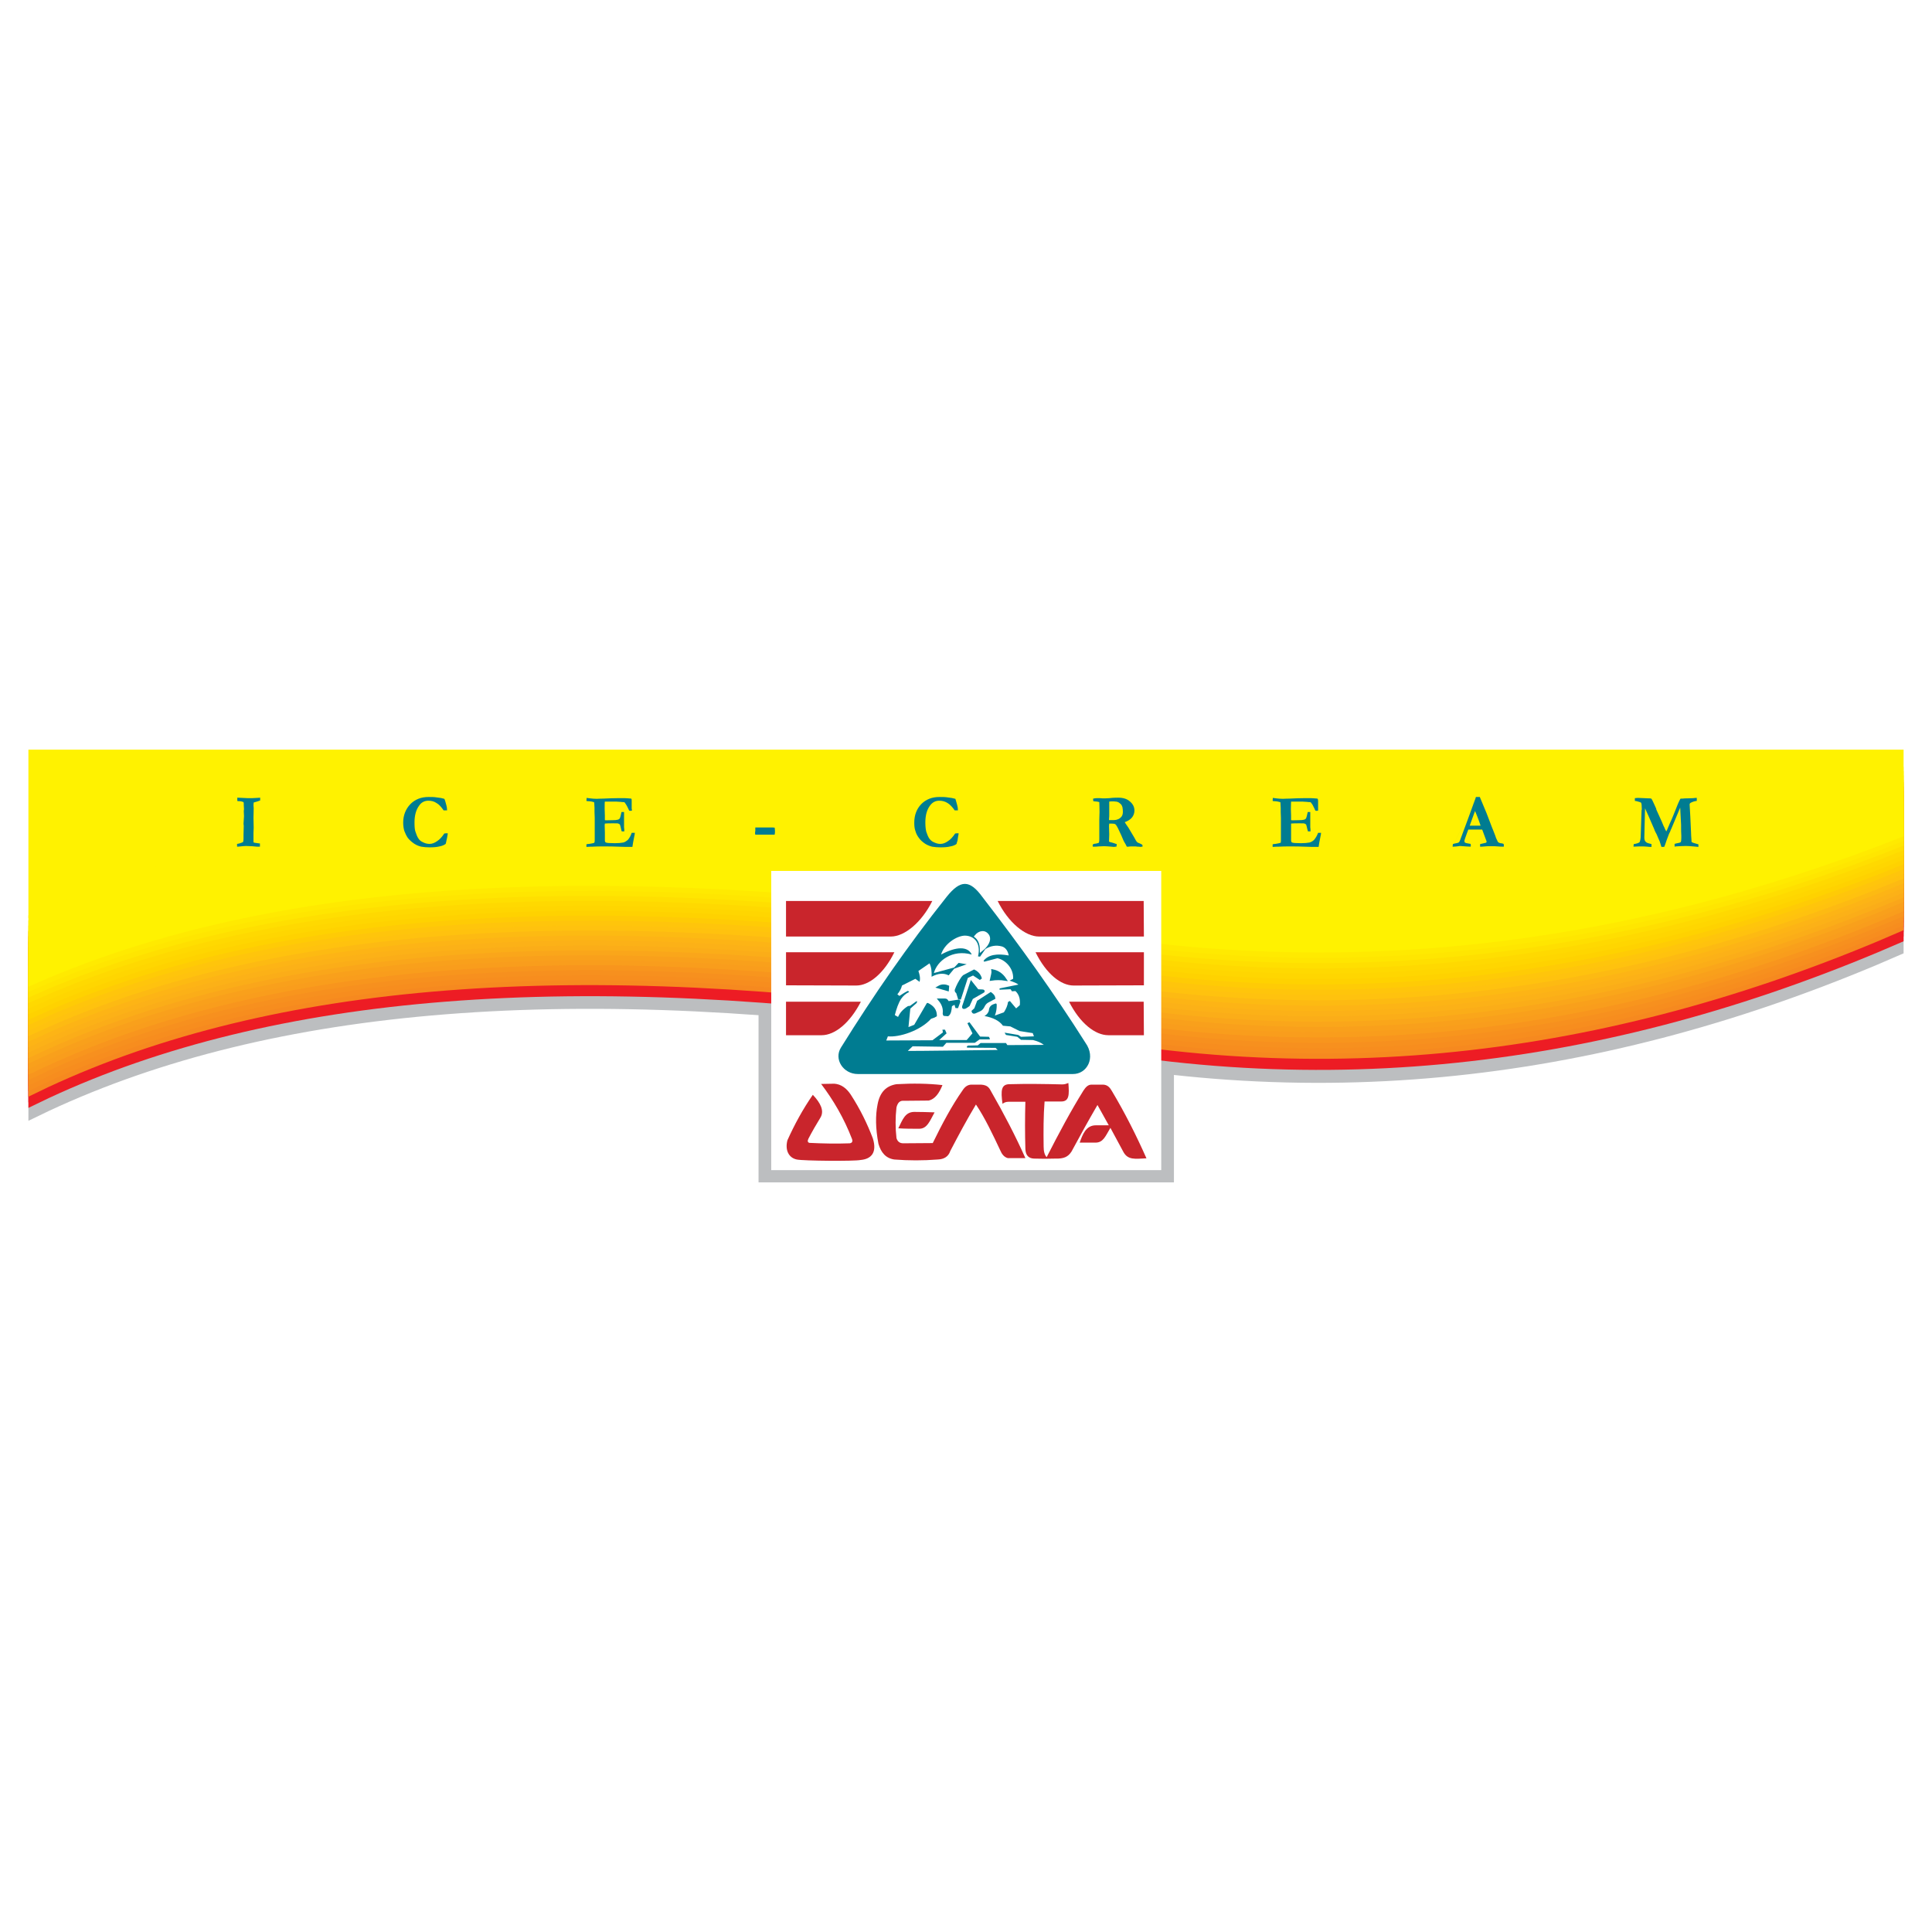 <?xml version="1.0" encoding="utf-8"?>
<!-- Generator: Adobe Illustrator 13.0.0, SVG Export Plug-In . SVG Version: 6.00 Build 14948)  -->
<!DOCTYPE svg PUBLIC "-//W3C//DTD SVG 1.0//EN" "http://www.w3.org/TR/2001/REC-SVG-20010904/DTD/svg10.dtd">
<svg version="1.0" id="Layer_1" xmlns="http://www.w3.org/2000/svg" xmlns:xlink="http://www.w3.org/1999/xlink" x="0px" y="0px"
	 width="192.756px" height="192.756px" viewBox="0 0 192.756 192.756" enable-background="new 0 0 192.756 192.756"
	 xml:space="preserve">
<g>
	<polygon fill-rule="evenodd" clip-rule="evenodd" fill="#FFFFFF" points="0,0 192.756,0 192.756,192.756 0,192.756 0,0 	"/>
	<polygon fill-rule="evenodd" clip-rule="evenodd" fill="#BCBEC0" points="75.679,117.965 117.124,117.965 117.124,86.892 
		75.679,86.892 75.679,117.965 	"/>
	<path fill-rule="evenodd" clip-rule="evenodd" fill="#BCBEC0" d="M2.834,111.824v-7.93l2.333-1.156
		c25.438-12.165,56.105-13.573,91.119-5.981c30.616,6.655,60.734,1.997,90.752-8.319l2.883-1.009v7.686l-2.63,1.134
		c-28.184,11.849-57.777,15.554-89.575,7.472c-40.33-5.85-70.601-3.266-92.866,7.129L2.834,111.824L2.834,111.824z"/>
	<path fill-rule="evenodd" clip-rule="evenodd" fill="#ED1C24" d="M2.834,110.533v-7.885l2.377-1.172
		c25.438-12.125,56.105-13.512,91.144-5.962c30.595,6.63,60.731,1.994,90.733-8.279l2.832-0.988v7.667l-2.582,1.105
		c-28.165,11.788-57.777,15.471-89.578,7.432c-40.33-5.827-70.6-3.264-92.863,7.09L2.834,110.533L2.834,110.533z"/>
	<path fill-rule="evenodd" clip-rule="evenodd" fill="#ED1C24" d="M2.834,109.979v-7.836l2.377-1.168
		c25.438-12.06,56.105-13.446,91.144-5.921c30.595,6.585,60.71,1.968,90.73-8.261l2.835-0.982v7.619l-2.582,1.102
		c-28.165,11.742-57.777,15.408-89.578,7.39c-40.33-5.785-70.6-3.217-92.863,7.07L2.834,109.979L2.834,109.979z"/>
	<path fill-rule="evenodd" clip-rule="evenodd" fill="#ED1C24" d="M2.834,109.426v-7.791l2.377-1.162
		c25.438-11.997,56.105-13.384,91.144-5.904c30.595,6.566,60.71,1.968,90.73-8.217l2.835-0.98v7.595l-2.582,1.097
		c-28.165,11.679-57.777,15.323-89.578,7.353c-40.33-5.739-70.6-3.217-92.863,7.027L2.834,109.426L2.834,109.426z"/>
	<path fill-rule="evenodd" clip-rule="evenodd" fill="#ED1C24" d="M2.834,108.875v-7.771l2.377-1.154
		c25.438-11.931,56.105-13.3,91.119-5.865c30.616,6.544,60.734,1.967,90.755-8.154l2.835-0.974v7.549l-2.585,1.092
		c-28.183,11.611-57.774,15.238-89.575,7.311c-40.33-5.716-70.6-3.193-92.863,6.99L2.834,108.875L2.834,108.875z"/>
	<path fill-rule="evenodd" clip-rule="evenodd" fill="#ED1C24" d="M2.834,108.346v-7.748l2.377-1.148
		C30.65,87.579,61.317,86.21,96.331,93.625c30.616,6.499,60.734,1.94,90.755-8.138l2.835-0.966v7.501l-2.585,1.086
		c-28.183,11.572-57.774,15.178-89.575,7.295c-40.33-5.698-70.6-3.192-92.863,6.965L2.834,108.346L2.834,108.346z"/>
	<path fill-rule="evenodd" clip-rule="evenodd" fill="#ED1C24" d="M2.834,107.791v-7.701l2.377-1.145
		C30.65,87.118,61.317,85.771,96.331,93.14c30.616,6.476,60.734,1.941,90.755-8.095l2.835-0.964v7.48l-2.585,1.081
		c-28.183,11.505-57.774,15.093-89.575,7.251c-40.33-5.672-70.6-3.167-92.863,6.93L2.834,107.791L2.834,107.791z"/>
	<path fill-rule="evenodd" clip-rule="evenodd" fill="#ED1C24" d="M2.834,107.238v-7.654l2.377-1.139
		c25.438-11.764,56.105-13.114,91.119-5.79c30.616,6.452,60.734,1.94,90.755-8.032l2.835-0.958v7.435l-2.585,1.073
		c-28.183,11.444-57.774,15.03-89.575,7.213c-40.33-5.651-70.6-3.167-92.863,6.887L2.834,107.238L2.834,107.238z"/>
	<path fill-rule="evenodd" clip-rule="evenodd" fill="#ED1C24" d="M2.834,106.674v-7.609l2.356-1.121
		c25.46-11.701,56.127-13.051,91.141-5.749c30.616,6.407,60.734,1.915,90.755-8.013l2.835-0.953v7.408l-2.585,1.07
		c-28.183,11.398-57.774,14.943-89.575,7.171c-40.33-5.627-70.6-3.141-92.884,6.848L2.834,106.674L2.834,106.674z"/>
	<path fill-rule="evenodd" clip-rule="evenodd" fill="#ED1C24" d="M2.834,106.123v-7.562l2.356-1.119
		c25.46-11.657,56.127-12.988,91.141-5.731c30.596,6.364,60.734,1.912,90.755-7.97l2.835-0.95v7.363l-2.585,1.067
		c-28.183,11.356-57.777,14.877-89.597,7.153c-40.309-5.584-70.6-3.12-92.866,6.807L2.834,106.123L2.834,106.123z"/>
	<path fill-rule="evenodd" clip-rule="evenodd" fill="#ED1C24" d="M2.834,105.592v-7.541l2.356-1.11
		c25.439-11.596,56.127-12.927,91.141-5.715c30.596,6.345,60.734,1.912,90.755-7.928l2.835-0.948v7.342l-2.585,1.06
		c-28.183,11.293-57.777,14.795-89.597,7.113c-40.33-5.562-70.6-3.118-92.866,6.787L2.834,105.592L2.834,105.592z"/>
	<path fill-rule="evenodd" clip-rule="evenodd" fill="#ED1C24" d="M2.834,105.039v-7.518l2.356-1.105
		c25.439-11.532,56.127-12.842,91.141-5.651c30.596,6.298,60.734,1.887,90.733-7.891l2.856-0.945v7.302l-2.585,1.054
		c-28.183,11.226-57.777,14.708-89.597,7.073c-40.33-5.54-70.6-3.094-92.866,6.746L2.834,105.039L2.834,105.039z"/>
	<path fill-rule="evenodd" clip-rule="evenodd" fill="#ED1C24" d="M2.834,104.486v-7.471l2.356-1.1
		c25.436-11.468,56.106-12.78,91.141-5.635c30.596,6.274,60.734,1.885,90.733-7.848l2.856-0.942v7.256l-2.585,1.049
		c-28.183,11.187-57.777,14.647-89.597,7.03c-40.33-5.491-70.6-3.069-92.866,6.73L2.834,104.486L2.834,104.486z"/>
	<path fill-rule="evenodd" clip-rule="evenodd" fill="#ED1C24" d="M2.834,103.932V96.51l2.356-1.094
		c25.436-11.407,56.106-12.72,91.141-5.62c30.596,6.253,60.734,1.885,90.733-7.805l2.856-0.937v7.232l-2.585,1.043
		c-28.183,11.119-57.777,14.562-89.597,6.991c-40.33-5.471-70.6-3.045-92.866,6.687L2.834,103.932L2.834,103.932z"/>
	<path fill-rule="evenodd" clip-rule="evenodd" fill="#ED1C24" d="M2.834,103.379v-7.377l2.356-1.089
		c25.436-11.362,56.106-12.655,91.141-5.577c30.596,6.208,60.734,1.858,90.733-7.765l2.856-0.932v7.177l-2.605,1.046
		c-28.162,11.058-57.777,14.5-89.576,6.951c-40.33-5.447-70.6-3.043-92.866,6.646L2.834,103.379L2.834,103.379z"/>
	<path fill-rule="evenodd" clip-rule="evenodd" fill="#ED1C24" d="M2.834,102.826v-7.331l2.356-1.083
		c25.436-11.3,56.106-12.594,91.141-5.561c29.607,5.987,58.768,2.127,87.827-6.812l5.763-1.839v7.132l-2.605,1.043
		c-28.162,11.012-57.777,14.434-89.576,6.932c-40.33-5.428-70.6-3.021-92.866,6.608L2.834,102.826L2.834,102.826z"/>
	<path fill-rule="evenodd" clip-rule="evenodd" fill="#ED1C24" d="M2.834,102.297v-7.31l2.356-1.078
		c25.436-11.255,56.103-12.53,91.12-5.539c29.628,5.963,58.789,2.121,87.848-6.778l5.763-1.832v7.11l-2.605,1.036
		c-28.162,10.949-57.777,14.352-89.576,6.892c-40.33-5.38-70.6-3.019-92.866,6.586L2.834,102.297L2.834,102.297z"/>
	<path fill-rule="evenodd" clip-rule="evenodd" fill="#ED1C24" d="M2.834,101.744v-7.287l2.356-1.07
		c25.436-11.173,56.103-12.448,91.12-5.481c29.628,5.923,58.789,2.098,87.848-6.759l5.763-1.823v7.083l-2.608,1.033
		c-28.181,10.886-57.774,14.267-89.573,6.852c-40.33-5.359-70.6-2.995-92.866,6.545L2.834,101.744L2.834,101.744z"/>
	<path fill-rule="evenodd" clip-rule="evenodd" fill="#ED1C24" d="M2.834,101.189v-7.238l2.356-1.064
		C30.626,81.775,61.293,80.5,96.31,87.421c29.628,5.902,58.789,2.095,87.848-6.703l5.763-1.81v7.015l-2.608,1.027
		c-28.181,10.843-57.774,14.204-89.573,6.833c-40.33-5.334-70.6-2.992-92.866,6.507L2.834,101.189L2.834,101.189z"/>
	<path fill-rule="evenodd" clip-rule="evenodd" fill="#ED1C24" d="M2.834,100.637v-7.193l2.356-1.06
		c25.436-11.066,56.103-12.323,91.12-5.444c29.628,5.857,58.789,2.087,87.848-6.668l5.763-1.802v6.993l-2.608,1.022
		c-28.181,10.776-57.774,14.117-89.573,6.793c-40.33-5.316-70.6-2.971-92.866,6.464L2.834,100.637L2.834,100.637z"/>
	<path fill-rule="evenodd" clip-rule="evenodd" fill="#ED1C24" d="M2.834,100.084v-7.146l2.356-1.054
		c25.436-11.005,56.103-12.262,91.12-5.407c29.628,5.814,58.789,2.065,87.848-6.65l5.763-1.794v6.97l-2.608,1.014
		c-28.181,10.715-57.774,14.056-89.573,6.753c-40.33-5.292-70.6-2.968-92.866,6.424L2.834,100.084L2.834,100.084z"/>
	<polygon fill-rule="evenodd" clip-rule="evenodd" fill="#FFF200" points="2.834,91.596 2.834,74.79 189.921,74.79 189.921,91.596 
		2.834,91.596 	"/>
	<path fill-rule="evenodd" clip-rule="evenodd" fill="#F6891F" d="M2.834,109.416v-7.885l2.356-1.162
		c25.439-12.122,56.127-13.509,91.141-5.962c30.596,6.634,60.734,1.994,90.755-8.279l2.835-0.985v7.664l-2.585,1.107
		c-28.183,11.785-57.777,15.469-89.597,7.434c-40.33-5.831-70.6-3.264-92.866,7.086L2.834,109.416L2.834,109.416z"/>
	<path fill-rule="evenodd" clip-rule="evenodd" fill="#F78D1E" d="M2.834,108.861v-7.836l2.356-1.156
		c25.439-12.062,56.127-13.449,91.141-5.923c30.596,6.589,60.734,1.97,90.755-8.26l2.835-0.982v7.619l-2.585,1.102
		c-28.183,11.742-57.777,15.408-89.597,7.414c-40.33-5.784-70.6-3.24-92.866,7.049L2.834,108.861L2.834,108.861z"/>
	<path fill-rule="evenodd" clip-rule="evenodd" fill="#F7901E" d="M2.834,108.311v-7.795l2.356-1.146
		c25.439-11.999,56.127-13.388,91.141-5.908c30.596,6.564,60.734,1.968,90.755-8.217l2.835-0.98v7.598l-2.585,1.097
		c-28.183,11.678-57.777,15.323-89.597,7.35c-40.33-5.74-70.6-3.213-92.866,7.031L2.834,108.311L2.834,108.311z"/>
	<path fill-rule="evenodd" clip-rule="evenodd" fill="#F8951D" d="M2.834,107.758v-7.748l2.356-1.145
		c25.439-11.955,56.127-13.323,91.141-5.888c30.596,6.544,60.734,1.967,90.755-8.153l2.835-0.975v7.549l-2.585,1.092
		c-28.183,11.615-57.777,15.236-89.597,7.311c-40.33-5.716-70.6-3.19-92.866,6.99L2.834,107.758L2.834,107.758z"/>
	<path fill-rule="evenodd" clip-rule="evenodd" fill="#F99D1C" d="M2.834,107.227V99.48l2.356-1.137
		c25.439-11.873,56.127-13.241,91.141-5.827c30.596,6.499,60.734,1.943,90.755-8.135l2.835-0.969v7.504l-2.585,1.086
		c-28.183,11.569-57.777,15.173-89.597,7.292c-40.33-5.695-70.6-3.19-92.866,6.969L2.834,107.227L2.834,107.227z"/>
	<path fill-rule="evenodd" clip-rule="evenodd" fill="#F9A01B" d="M2.834,106.674v-7.701L5.19,97.84
		c25.439-11.827,56.127-13.176,91.141-5.808c30.596,6.478,60.734,1.941,90.755-8.093l2.835-0.966v7.48l-2.585,1.083
		c-28.183,11.527-57.777,15.088-89.597,7.248c-40.33-5.669-70.6-3.165-92.866,6.93L2.834,106.674L2.834,106.674z"/>
	<path fill-rule="evenodd" clip-rule="evenodd" fill="#FAA61A" d="M2.834,106.119v-7.652L5.19,97.34
		c25.439-11.766,56.127-13.115,91.141-5.792c30.596,6.454,60.734,1.941,90.755-8.032l2.835-0.958v7.435l-2.585,1.075
		c-28.183,11.463-57.777,15.027-89.597,7.211c-40.33-5.648-70.6-3.165-92.866,6.887L2.834,106.119L2.834,106.119z"/>
	<path fill-rule="evenodd" clip-rule="evenodd" fill="#FBAD18" d="M2.834,105.568v-7.607L5.19,96.84
		c25.439-11.702,56.127-13.055,91.141-5.752c30.596,6.411,60.734,1.917,90.755-8.013l2.835-0.953v7.411l-2.585,1.071
		c-28.183,11.399-57.777,14.942-89.597,7.168c-40.33-5.627-70.6-3.141-92.866,6.85L2.834,105.568L2.834,105.568z"/>
	<path fill-rule="evenodd" clip-rule="evenodd" fill="#FCB117" d="M2.834,105.016v-7.562l2.356-1.116
		c25.439-11.66,56.127-12.991,91.141-5.734c30.596,6.364,60.734,1.914,90.755-7.971l2.835-0.95v7.366l-2.585,1.065
		c-28.183,11.356-57.777,14.877-89.597,7.153c-40.33-5.582-70.6-3.117-92.866,6.807L2.834,105.016L2.834,105.016z"/>
	<path fill-rule="evenodd" clip-rule="evenodd" fill="#FDB415" d="M2.834,104.486v-7.54l2.356-1.113
		c25.439-11.593,56.127-12.927,91.141-5.712c30.596,6.341,60.734,1.908,90.755-7.931l2.835-0.945v7.339l-2.585,1.062
		c-28.183,11.291-57.777,14.792-89.597,7.11c-40.33-5.559-70.6-3.115-92.866,6.788L2.834,104.486L2.834,104.486z"/>
	<path fill-rule="evenodd" clip-rule="evenodd" fill="#FDBA12" d="M2.834,103.932v-7.515l2.356-1.104
		c25.439-11.532,56.127-12.845,91.141-5.654c30.596,6.298,60.734,1.887,90.755-7.888l2.835-0.939v7.293l-2.585,1.054
		c-28.183,11.228-57.777,14.71-89.597,7.073c-40.33-5.537-70.6-3.093-92.866,6.747L2.834,103.932L2.834,103.932z"/>
	<path fill-rule="evenodd" clip-rule="evenodd" fill="#FFC20E" d="M2.834,103.379v-7.471l2.356-1.097
		c25.439-11.471,56.127-12.783,91.141-5.636c30.596,6.274,60.734,1.885,90.755-7.848l2.835-0.937v7.249l-2.585,1.052
		c-28.183,11.184-57.777,14.645-89.597,7.031c-40.33-5.495-70.6-3.07-92.866,6.727L2.834,103.379L2.834,103.379z"/>
	<path fill-rule="evenodd" clip-rule="evenodd" fill="#FFC50B" d="M2.834,102.826v-7.424l2.356-1.094
		c25.439-11.404,56.127-12.719,91.141-5.617c30.596,6.25,60.734,1.882,90.755-7.805l2.835-0.932v7.225l-2.585,1.043
		c-28.183,11.119-57.777,14.561-89.597,6.991c-40.33-5.47-70.6-3.045-92.866,6.689L2.834,102.826L2.834,102.826z"/>
	<path fill-rule="evenodd" clip-rule="evenodd" fill="#FFCB05" d="M2.834,102.273v-7.379l2.356-1.089
		c25.439-11.361,56.127-12.655,91.141-5.574c30.596,6.208,60.734,1.858,90.755-7.768l2.835-0.924v7.18l-2.585,1.039
		c-28.183,11.055-57.777,14.497-89.597,6.95c-40.33-5.449-70.6-3.045-92.866,6.644L2.834,102.273L2.834,102.273z"/>
	<path fill-rule="evenodd" clip-rule="evenodd" fill="#FFD200" d="M2.834,101.744v-7.356l2.356-1.083
		c25.439-11.298,56.127-12.594,91.141-5.558c29.607,5.984,58.789,2.124,87.849-6.815l5.741-1.832v7.134l-2.585,1.033
		c-28.183,11.016-57.777,14.436-89.597,6.932c-40.33-5.425-70.6-3.021-92.866,6.629L2.834,101.744L2.834,101.744z"/>
	<path fill-rule="evenodd" clip-rule="evenodd" fill="#FFD600" d="M2.834,101.189v-7.307l2.356-1.078
		c25.439-11.236,56.127-12.533,91.141-5.542c29.607,5.963,58.789,2.122,87.849-6.775l5.741-1.824v7.108l-2.585,1.027
		c-28.183,10.952-57.777,14.354-89.597,6.895c-40.33-5.383-70.6-3.019-92.866,6.586L2.834,101.189L2.834,101.189z"/>
	<path fill-rule="evenodd" clip-rule="evenodd" fill="#FFD900" d="M2.834,100.637v-7.284L5.19,92.28
		c25.439-11.173,56.127-12.448,91.141-5.479c29.607,5.92,58.789,2.098,87.849-6.761l5.741-1.816v7.086l-2.585,1.022
		c-28.183,10.884-57.777,14.265-89.597,6.853c-40.33-5.359-70.6-2.995-92.866,6.545L2.834,100.637L2.834,100.637z"/>
	<path fill-rule="evenodd" clip-rule="evenodd" fill="#FFDF00" d="M2.834,100.082v-7.238l2.356-1.065
		c25.439-11.109,56.127-12.386,91.141-5.462c29.607,5.899,58.789,2.095,87.849-6.706l5.741-1.802v7.017l-2.585,1.017
		c-28.183,10.843-57.777,14.204-89.597,6.836c-40.33-5.337-70.6-2.994-92.866,6.503L2.834,100.082L2.834,100.082z"/>
	<path fill-rule="evenodd" clip-rule="evenodd" fill="#FFE600" d="M2.834,99.531v-7.193l2.356-1.062
		c25.439-11.066,56.127-12.322,91.141-5.443c29.607,5.877,58.789,2.092,87.849-6.666l5.741-1.797v6.996l-2.585,1.012
		c-28.183,10.778-57.777,14.119-89.597,6.793c-40.33-5.313-70.6-2.971-92.866,6.466L2.834,99.531L2.834,99.531z"/>
	<path fill-rule="evenodd" clip-rule="evenodd" fill="#FFEA00" d="M2.834,98.977V91.83l2.356-1.054
		c25.439-11.002,56.127-12.261,91.141-5.404c29.607,5.814,58.789,2.063,87.849-6.652l5.741-1.786v6.969l-2.585,1.006
		c-28.183,10.717-57.777,14.058-89.597,6.756c-40.33-5.292-70.6-2.971-92.866,6.421L2.834,98.977L2.834,98.977z"/>
	<path fill-rule="evenodd" clip-rule="evenodd" fill="#FFF200" d="M2.834,98.447v-7.123l2.356-1.049
		c25.439-10.94,56.127-12.2,91.141-5.388c29.607,5.793,58.789,2.061,87.849-6.594l5.741-1.776v6.924l-2.585,1
		c-28.183,10.651-57.777,13.972-89.597,6.693c-40.33-5.25-70.6-2.926-92.866,6.425L2.834,98.447L2.834,98.447z"/>
	<path fill-rule="evenodd" clip-rule="evenodd" fill="#007C91" d="M23.652,84.472v-0.277c0.045,0,0.139-0.024,0.232-0.045
		c0.16-0.048,0.274-0.093,0.367-0.139c0.024-0.069,0.045-0.184,0.045-0.322V83.25l0.024-0.852l-0.024-0.208
		c0.024-0.484,0.047-0.737,0.047-0.761l-0.023-0.508l0.023-0.184L24.32,80.3v-0.162c0-0.024-0.024-0.069-0.024-0.115
		c-0.115-0.048-0.277-0.093-0.482-0.093c-0.069,0-0.093,0-0.138-0.024v-0.322l1.036,0.048c0.117,0,0.208,0,0.231,0
		c0.138,0,0.368,0,0.692-0.024c0.16,0,0.277-0.024,0.322-0.024c0,0.048,0,0.093,0,0.114c0,0.048,0,0.117,0,0.163
		c-0.093,0.045-0.208,0.069-0.322,0.114c-0.139,0.024-0.231,0.069-0.325,0.093c0,0.069-0.021,0.163-0.021,0.277
		c0,0.115,0.021,0.208,0.021,0.277c0,0.416-0.021,0.738-0.021,0.969l0.021,0.99l-0.021,0.506v0.74v0.136
		c0,0.024,0,0.048,0.021,0.093c0.138,0.045,0.277,0.045,0.394,0.069c0.021,0,0.091,0.024,0.229,0.024c0,0.091,0,0.139,0,0.184
		c0,0.045,0,0.093,0,0.139c-0.021,0-0.045,0-0.069,0c-0.069,0-0.115,0-0.139,0c0,0-0.045,0-0.09,0c-0.024,0-0.187-0.024-0.484-0.045
		l-0.623-0.024c-0.139,0-0.322,0.024-0.554,0.045C23.814,84.472,23.697,84.472,23.652,84.472L23.652,84.472z"/>
	<path fill-rule="evenodd" clip-rule="evenodd" fill="#007C91" d="M44.328,79.699c0.048,0.069,0.117,0.277,0.208,0.647
		c0.048,0.163,0.069,0.322,0.069,0.506h-0.346c-0.229-0.343-0.46-0.599-0.713-0.737c-0.231-0.16-0.508-0.229-0.807-0.229
		c-0.37,0-0.692,0.16-0.899,0.46c-0.322,0.416-0.485,0.99-0.485,1.707c0,0.437,0.024,0.737,0.093,0.921
		c0.09,0.277,0.184,0.53,0.322,0.716c0.093,0.138,0.231,0.253,0.391,0.322c0.208,0.115,0.439,0.184,0.692,0.184
		s0.508-0.093,0.761-0.277c0.253-0.16,0.484-0.415,0.713-0.762c0.093-0.021,0.208-0.021,0.346-0.021c0,0.09-0.021,0.184-0.045,0.298
		c0,0.024-0.024,0.187-0.093,0.461l-0.021,0.117l-0.048,0.184c-0.16,0.114-0.368,0.208-0.623,0.252
		c-0.274,0.069-0.599,0.093-0.99,0.093c-0.277,0-0.575-0.024-0.831-0.069c-0.277-0.069-0.485-0.163-0.668-0.277
		c-0.277-0.184-0.506-0.391-0.668-0.599c-0.139-0.208-0.253-0.439-0.346-0.692c-0.069-0.229-0.114-0.506-0.114-0.831
		c0-0.737,0.253-1.357,0.713-1.842c0.484-0.485,1.083-0.716,1.821-0.716c0.301,0,0.578,0,0.831,0.048
		C43.868,79.584,44.121,79.632,44.328,79.699L44.328,79.699z"/>
	<path fill-rule="evenodd" clip-rule="evenodd" fill="#007C91" d="M58.527,79.608c0.139,0.024,0.256,0.024,0.346,0.045
		c0.208,0.024,0.416,0.045,0.668,0.045c0.093,0,0.301-0.021,0.668-0.021c0.532-0.024,1.017-0.045,1.454-0.045h0.647
		c0.16,0,0.367,0.021,0.667,0.045c0.046,0.045,0.046,0.114,0.046,0.208v0.783l0.024,0.138c0,0.024,0,0.045,0,0.069l-0.163,0.024
		c-0.024,0-0.045-0.024-0.115-0.024c-0.023-0.045-0.048-0.114-0.093-0.208l-0.139-0.277c-0.069-0.115-0.138-0.229-0.229-0.346
		c-0.072-0.021-0.141-0.021-0.232-0.021c-0.024,0-0.093-0.024-0.231-0.024c-0.208-0.024-0.46-0.024-0.713-0.024
		c-0.301,0-0.554,0-0.785,0c-0.021,0.069-0.021,0.325-0.021,0.74l0.021,0.645v0.46c0.048,0.024,0.093,0.024,0.138,0.024
		c0.439,0,0.74-0.024,0.923-0.024c0.184-0.021,0.299-0.045,0.346-0.093c0.045-0.021,0.091-0.066,0.115-0.16
		c0.024-0.045,0.069-0.232,0.139-0.554h0.045h0.208c0,0.231,0,0.391,0,0.508c0,0.277,0,0.437,0,0.506c0,0.093,0,0.138,0,0.184
		c0,0.069,0,0.187,0,0.325c0.024,0.16,0.024,0.253,0.024,0.344v0.069h-0.252c-0.024-0.045-0.048-0.114-0.069-0.253
		c-0.048-0.229-0.093-0.367-0.117-0.437c-0.045-0.024-0.091-0.069-0.16-0.093c-0.048-0.024-0.208-0.024-0.53-0.024
		c-0.37,0-0.623,0-0.809,0.024c0,0.069-0.021,0.115-0.021,0.139c0,0.301,0.021,0.53,0.021,0.737v0.807
		c0,0.093,0.024,0.162,0.093,0.208c0.093,0.045,0.392,0.069,0.9,0.069c0.346,0,0.623-0.024,0.852-0.069
		c0.162-0.045,0.301-0.138,0.439-0.252c0.16-0.184,0.298-0.416,0.392-0.716c0.093,0,0.138,0,0.208,0c0.021,0,0.045,0,0.114,0
		c-0.024,0.048-0.024,0.117-0.024,0.163l-0.021,0.093l-0.139,0.713l-0.069,0.439c-0.138,0-0.277,0-0.37,0
		c-0.138,0-0.484,0-1.083-0.024c-0.413-0.024-0.897-0.024-1.475-0.024c-0.298,0-0.644,0-1.059,0.024h-0.163l-0.437,0.024v-0.255
		c0.045-0.021,0.138-0.045,0.277-0.045c0.253-0.045,0.416-0.069,0.506-0.115c0.045-0.093,0.045-0.186,0.045-0.276
		c0-0.045,0-0.115,0-0.232v-0.114v-1.406v-0.439l-0.021-0.599v-0.416l-0.024-0.46c0-0.024,0-0.045,0-0.069
		c-0.045-0.045-0.069-0.045-0.115-0.069c-0.024,0-0.069,0-0.117-0.024c-0.136-0.021-0.274-0.045-0.391-0.045
		c-0.045,0-0.091,0-0.16-0.024L58.527,79.608L58.527,79.608z"/>
	<path fill-rule="evenodd" clip-rule="evenodd" fill="#007C91" d="M75.357,82.558h1.152h0.576c0.069,0,0.138,0,0.208,0.024
		c0,0.114,0.024,0.208,0.024,0.253v0.069v0.184c0,0.048-0.024,0.069-0.024,0.117v0.069h-1.936c-0.024-0.069-0.024-0.117-0.024-0.162
		c0-0.045,0-0.139,0.024-0.208c0-0.045,0-0.069,0-0.091v-0.186V82.558L75.357,82.558z"/>
	<path fill-rule="evenodd" clip-rule="evenodd" fill="#007C91" d="M95.317,79.699c0.024,0.069,0.093,0.277,0.187,0.647
		c0.045,0.163,0.069,0.322,0.069,0.506H95.25c-0.231-0.343-0.484-0.599-0.716-0.737c-0.252-0.16-0.529-0.229-0.831-0.229
		c-0.367,0-0.668,0.16-0.897,0.46c-0.325,0.416-0.484,0.99-0.484,1.707c0,0.437,0.045,0.737,0.091,0.921
		c0.093,0.277,0.186,0.53,0.324,0.716c0.115,0.138,0.229,0.253,0.392,0.322c0.229,0.115,0.437,0.184,0.692,0.184
		c0.253,0,0.505-0.093,0.759-0.277c0.255-0.16,0.484-0.415,0.716-0.762c0.093-0.021,0.208-0.021,0.346-0.021
		c0,0.09-0.023,0.184-0.048,0.298c0,0.024-0.021,0.187-0.069,0.461l-0.045,0.117l-0.045,0.184c-0.139,0.114-0.347,0.208-0.623,0.252
		c-0.253,0.069-0.599,0.093-0.99,0.093c-0.277,0-0.554-0.024-0.831-0.069c-0.253-0.069-0.484-0.163-0.668-0.277
		c-0.277-0.184-0.508-0.391-0.647-0.599c-0.16-0.208-0.277-0.439-0.346-0.692c-0.09-0.229-0.114-0.506-0.114-0.831
		c0-0.737,0.232-1.357,0.692-1.842c0.484-0.485,1.083-0.716,1.821-0.716c0.301,0,0.578,0,0.852,0.048
		C94.835,79.584,95.088,79.632,95.317,79.699L95.317,79.699z"/>
	<path fill-rule="evenodd" clip-rule="evenodd" fill="#007C91" d="M111.34,79.584c0.091,0,0.16,0,0.229,0
		c0.484,0,0.875,0.114,1.177,0.391c0.298,0.256,0.437,0.554,0.437,0.9c0,0.253-0.091,0.485-0.229,0.668
		c-0.162,0.208-0.415,0.37-0.737,0.485c0.021,0.045,0.069,0.114,0.114,0.184c0.093,0.138,0.184,0.277,0.253,0.37l0.578,0.969
		c0.138,0.277,0.229,0.413,0.277,0.46c0.044,0.045,0.138,0.091,0.276,0.139c0.114,0.045,0.184,0.091,0.253,0.139
		c0.021,0.045,0.021,0.069,0.021,0.114c0,0.024,0,0.045,0,0.069h-0.115l-0.069,0.024l-0.184-0.024h-0.139
		c-0.093-0.024-0.184-0.024-0.3-0.024h-0.344c-0.024,0-0.117,0-0.256,0.024c-0.069,0-0.114,0-0.16,0l-0.116-0.231
		c-0.115-0.184-0.185-0.322-0.229-0.413c-0.093-0.255-0.276-0.647-0.529-1.177c-0.094-0.162-0.139-0.276-0.208-0.346v-0.506
		c0.208-0.048,0.346-0.117,0.437-0.208c0.185-0.139,0.253-0.346,0.253-0.602c0-0.159-0.021-0.322-0.045-0.46
		c-0.045-0.139-0.09-0.229-0.16-0.298c-0.093-0.093-0.207-0.187-0.346-0.232c-0.048,0-0.094-0.024-0.139-0.024V79.584L111.34,79.584
		z M111.34,84.195v0.277c0.021,0,0.021,0,0.045,0c0.024-0.045,0.024-0.139,0.024-0.277C111.385,84.195,111.361,84.195,111.34,84.195
		l-2.305,0.045c0.068-0.021,0.159-0.069,0.276-0.069c0.114-0.021,0.229-0.045,0.322-0.091c0.023-0.048,0.023-0.093,0.023-0.093
		c0.021-0.045,0.021-0.16,0.021-0.367V82.79v-0.46v-0.346v-0.208c0-0.277,0.023-0.53,0.023-0.761c0-0.53-0.023-0.852-0.023-0.991
		l-0.207-0.048c-0.208-0.021-0.322-0.021-0.392-0.045l-0.024-0.232l0.024-0.021c0.114-0.024,0.231-0.045,0.322-0.045
		c0.069,0,0.186,0,0.346,0c0.184,0.021,0.276,0.021,0.276,0.021h0.208l0.439-0.021c0.229-0.024,0.437-0.048,0.668-0.048v0.391
		c-0.093-0.021-0.231-0.021-0.37-0.021c-0.114,0-0.207,0-0.298,0.021v0.069v0.508v0.298v0.416c0,0.117,0,0.255-0.024,0.439v0.115
		c0.115,0,0.208,0,0.253,0c0.184,0,0.322,0,0.439-0.021v0.506c-0.023-0.024-0.048-0.045-0.048-0.069
		c-0.069-0.045-0.208-0.069-0.367-0.069c-0.048,0-0.139,0-0.253,0c0,0.069-0.024,0.163-0.024,0.253l0.024,0.831l-0.024,0.713
		c0.07,0.048,0.16,0.069,0.277,0.093C111.084,84.102,111.223,84.15,111.34,84.195v0.277c-0.023,0-0.023,0-0.048,0l-0.139,0.024
		c-0.506-0.048-0.828-0.069-0.921-0.069c-0.069,0-0.114,0-0.139,0l-0.484,0.021c-0.159,0.024-0.298,0.024-0.415,0.024h-0.159
		c0-0.045-0.024-0.093-0.024-0.114c0-0.024,0.024-0.069,0.024-0.117L111.34,84.195L111.34,84.195z"/>
	<path fill-rule="evenodd" clip-rule="evenodd" fill="#007C91" d="M126.99,79.608c0.139,0.024,0.256,0.024,0.346,0.045
		c0.208,0.024,0.416,0.045,0.668,0.045c0.094,0,0.302-0.021,0.669-0.021c0.532-0.024,1.015-0.045,1.453-0.045h0.668
		c0.139,0,0.347,0.021,0.646,0.045c0.046,0.045,0.067,0.114,0.067,0.208v0.783v0.138c0,0.024,0,0.045,0,0.069l-0.159,0.024
		c-0.024,0-0.046-0.024-0.115-0.024c-0.024-0.045-0.048-0.114-0.093-0.208l-0.139-0.277c-0.046-0.115-0.139-0.229-0.231-0.346
		c-0.069-0.021-0.139-0.021-0.229-0.021c-0.023,0-0.093-0.024-0.231-0.024c-0.208-0.024-0.46-0.024-0.713-0.024
		c-0.301,0-0.554,0-0.785,0c0,0.069-0.021,0.325-0.021,0.74l0.021,0.645v0.46c0.047,0.024,0.116,0.024,0.138,0.024
		c0.439,0,0.738-0.024,0.924-0.024c0.184-0.021,0.299-0.045,0.347-0.093c0.045-0.021,0.09-0.066,0.114-0.16
		c0.023-0.045,0.068-0.232,0.139-0.554h0.045h0.207c0,0.231,0,0.391,0,0.508c0,0.277,0,0.437,0,0.506c0,0.093,0,0.138,0,0.184
		c0,0.069,0,0.187,0,0.325c0.024,0.16,0.024,0.253,0.024,0.344v0.069h-0.256c-0.021-0.045-0.021-0.114-0.068-0.253
		c-0.046-0.229-0.091-0.367-0.115-0.437c-0.045-0.024-0.09-0.069-0.159-0.093c-0.049-0.024-0.208-0.024-0.533-0.024
		c-0.343,0-0.62,0-0.806,0.024c0,0.069,0,0.115,0,0.139c0,0.301,0,0.53,0,0.737v0.807c0,0.093,0.023,0.162,0.093,0.208
		c0.093,0.045,0.392,0.069,0.899,0.069c0.347,0,0.621-0.024,0.852-0.069c0.163-0.045,0.322-0.138,0.439-0.252
		c0.16-0.184,0.299-0.416,0.413-0.716c0.072,0,0.139,0,0.187,0c0.021,0,0.045,0,0.114,0c-0.023,0.048-0.023,0.117-0.023,0.163
		l-0.021,0.093l-0.139,0.713l-0.069,0.439c-0.139,0-0.277,0-0.37,0c-0.138,0-0.484,0-1.084-0.024
		c-0.391-0.024-0.896-0.024-1.475-0.024c-0.298,0-0.645,0-1.06,0.024h-0.162l-0.437,0.024v-0.255
		c0.045-0.021,0.139-0.045,0.277-0.045c0.253-0.045,0.412-0.069,0.529-0.115c0.021-0.093,0.021-0.186,0.021-0.276
		c0-0.045,0-0.115,0-0.232v-0.114v-1.406v-0.439l-0.021-0.599v-0.416l-0.023-0.46c0-0.024,0-0.045,0-0.069
		c-0.024-0.045-0.069-0.045-0.115-0.069c-0.023,0-0.069,0-0.117-0.024c-0.136-0.021-0.252-0.045-0.391-0.045
		c-0.046,0-0.091,0-0.16-0.024L126.99,79.608L126.99,79.608z"/>
	<path fill-rule="evenodd" clip-rule="evenodd" fill="#007C91" d="M147.185,79.723l0.069-0.208c0.091,0,0.159,0,0.229,0h0.163
		l0.023,0.069l0.645,1.544c0.138,0.346,0.253,0.647,0.37,0.969c0.114,0.301,0.207,0.554,0.298,0.762
		c0.048,0.114,0.114,0.277,0.207,0.53c0.024,0.115,0.094,0.277,0.185,0.46c0.048,0.114,0.093,0.184,0.116,0.184
		c0.046,0.048,0.115,0.069,0.208,0.093c0.091,0,0.208,0.024,0.322,0.069c0,0.093,0.024,0.163,0.024,0.184
		c0,0.024,0,0.048-0.024,0.093c-0.162,0-0.37,0-0.577-0.024c-0.208-0.021-0.413-0.021-0.575-0.021c-0.184,0-0.322,0-0.416,0
		l-0.623,0.045h-0.159c0-0.093,0-0.184,0-0.253l0.392-0.093c0.139-0.024,0.208-0.045,0.229-0.069
		c0.024-0.024,0.024-0.069,0.024-0.093c0-0.021,0-0.069-0.024-0.09l-0.138-0.37l-0.274-0.738h-0.692v-0.391c0.229,0,0.392,0,0.437,0
		h0.094c-0.069-0.232-0.163-0.485-0.277-0.783c-0.114-0.277-0.184-0.485-0.253-0.623V79.723l-2.26,4.749l0.023-0.253
		c0.045-0.024,0.114-0.048,0.229-0.069c0.186-0.024,0.301-0.069,0.346-0.093c0.048-0.024,0.093-0.093,0.139-0.208l0.737-1.983
		L147.185,79.723v1.246c-0.024-0.024-0.024-0.048-0.024-0.048l-0.529,1.454c0.208,0,0.392,0,0.554,0v0.391h-0.692
		c-0.045,0.115-0.162,0.415-0.321,0.876c-0.049,0.139-0.069,0.231-0.069,0.277c0,0.045,0.021,0.093,0.045,0.138
		c0.069,0.045,0.162,0.069,0.321,0.093c0.024,0,0.118,0.021,0.256,0.045c0,0.093,0.021,0.138,0.021,0.184
		c0,0.024-0.021,0.048-0.021,0.093c-0.138,0-0.508-0.024-1.062-0.069l-0.16,0.024c-0.162,0.021-0.346,0.045-0.509,0.045h-0.068
		L147.185,79.723L147.185,79.723z"/>
	<path fill-rule="evenodd" clip-rule="evenodd" fill="#007C91" d="M162.974,84.472l0.023-0.253c0.301-0.048,0.484-0.117,0.577-0.187
		c0.046-0.069,0.091-0.229,0.115-0.482l0.045-1.339l0.045-1.36c0.024-0.069,0.024-0.114,0.024-0.136
		c0-0.346-0.024-0.554-0.069-0.623c-0.045-0.048-0.184-0.094-0.46-0.163c-0.069,0-0.115-0.024-0.163-0.024c0-0.069,0-0.115,0-0.16
		v-0.114c0.094,0,0.187-0.024,0.301-0.024l1.06,0.045c0.024,0,0.069,0,0.114,0l0.163,0.024c0.045,0.045,0.068,0.114,0.114,0.184
		c0.094,0.184,0.208,0.46,0.37,0.807l0.023,0.115l0.575,1.27c0,0.021,0.024,0.069,0.045,0.114c0.048,0.093,0.069,0.184,0.117,0.277
		c0.046,0.069,0.091,0.162,0.115,0.252c0.045,0.093,0.093,0.184,0.138,0.253c0.024-0.045,0.069-0.114,0.094-0.184
		c0.091-0.229,0.184-0.437,0.273-0.644c0.163-0.322,0.37-0.854,0.647-1.544c0.046-0.117,0.114-0.301,0.208-0.508
		c0.114-0.231,0.162-0.346,0.184-0.37c0.024-0.021,0.045-0.021,0.114-0.021c0.024,0,0.068,0,0.117,0
		c0.139-0.024,0.276-0.024,0.461-0.024c0.253,0,0.437-0.021,0.599-0.021c0.162-0.024,0.231-0.024,0.253-0.024
		c0.023,0,0.068,0,0.093,0c0,0.045,0,0.069,0,0.09v0.117c0,0.021,0,0.045,0,0.091c-0.231,0.024-0.415,0.093-0.554,0.162
		c-0.114,0.045-0.159,0.114-0.159,0.184V80.3l0.066,1.153c0,0.115,0.023,0.62,0.072,1.565c0,0.208,0.021,0.485,0.045,0.809
		c0,0.021,0,0.067,0,0.091c0,0.045,0.021,0.093,0.045,0.114c0.024,0.024,0.231,0.093,0.647,0.208c0,0.048,0,0.069,0,0.093
		c0,0.045,0,0.114,0,0.163c-0.069,0-0.232-0.024-0.509-0.048c-0.253-0.021-0.506-0.045-0.737-0.045
		c-0.346,0-0.669,0.024-1.015,0.045c-0.045,0-0.093,0.024-0.114,0.024v-0.277c0.091-0.024,0.229-0.069,0.392-0.093
		c0.114-0.021,0.184-0.045,0.229-0.091c0.024-0.048,0.048-0.184,0.048-0.415c0-0.069,0-0.138,0-0.208
		c-0.023-0.253-0.023-0.623-0.023-1.107l-0.069-1.312c0-0.186-0.021-0.322-0.021-0.392l-0.899,2.144
		c-0.024,0.045-0.069,0.114-0.094,0.229c-0.069,0.117-0.091,0.208-0.114,0.231c-0.184,0.485-0.322,0.831-0.392,1.083
		c-0.023,0.045-0.048,0.139-0.093,0.232h-0.277l-0.183-0.578c-0.07-0.138-0.163-0.368-0.302-0.692
		c-0.091-0.16-0.159-0.298-0.207-0.413c0-0.048-0.021-0.093-0.046-0.117l-0.023-0.09c-0.021,0-0.021-0.024-0.021-0.024l-0.53-1.222
		l-0.324-0.714l-0.045,1.773l-0.024,1.153c0,0.187,0.048,0.322,0.117,0.391c0.069,0.093,0.208,0.163,0.437,0.208l0.162,0.048v0.277
		c-0.138,0-0.276,0-0.439-0.024c-0.159-0.024-0.367-0.024-0.644-0.024C163.645,84.448,163.389,84.448,162.974,84.472L162.974,84.472
		z"/>
	<polygon fill-rule="evenodd" clip-rule="evenodd" fill="#FFFFFF" points="76.946,116.744 115.857,116.744 115.857,86.892 
		76.946,86.892 76.946,116.744 	"/>
	<path fill-rule="evenodd" clip-rule="evenodd" fill="#007C91" d="M85.59,107.156h21.438c1.43,0.02,2.329-1.639,1.271-3.113
		c-3.137-4.957-6.456-9.591-10.281-14.545c-1.27-1.751-2.191-1.73-3.551-0.048c-3.942,4.957-7.284,9.8-10.558,15.054
		C83.17,105.656,84.115,107.156,85.59,107.156L85.59,107.156z"/>
	<path fill-rule="evenodd" clip-rule="evenodd" fill="#C9252C" d="M78.421,89.889h14.594c-1.062,2.143-2.769,3.549-4.126,3.549
		H78.421V89.889L78.421,89.889z"/>
	<path fill-rule="evenodd" clip-rule="evenodd" fill="#C9252C" d="M78.421,95.006h10.811c-1.06,2.146-2.534,3.32-3.801,3.32
		l-7.009-0.021V95.006L78.421,95.006z"/>
	<path fill-rule="evenodd" clip-rule="evenodd" fill="#C9252C" d="M78.421,99.938h7.47c-1.107,2.146-2.606,3.346-3.919,3.346h-3.551
		V99.938L78.421,99.938z"/>
	<path fill-rule="evenodd" clip-rule="evenodd" fill="#C9252C" d="M114.105,89.889H99.536c1.06,2.143,2.745,3.549,4.126,3.549
		h10.465L114.105,89.889L114.105,89.889z"/>
	<path fill-rule="evenodd" clip-rule="evenodd" fill="#C9252C" d="M114.127,95.006h-10.811c1.062,2.146,2.513,3.32,3.804,3.32
		l7.007-0.021V95.006L114.127,95.006z"/>
	<path fill-rule="evenodd" clip-rule="evenodd" fill="#C9252C" d="M114.105,99.938h-7.445c1.084,2.146,2.604,3.346,3.919,3.346
		h3.548L114.105,99.938L114.105,99.938z"/>
	<path fill-rule="evenodd" clip-rule="evenodd" fill="#FFFFFF" d="M90.571,104.85l0.482-0.461l3.021,0.045l0.346-0.391h2.835
		l0.484-0.346h1.015c0-0.094-0.024-0.162-0.093-0.256l-0.877-0.021l-1.059-1.43l-0.208,0.094l0.506,1.014l-0.576,0.668h-2.745
		l0.738-0.668l-0.16-0.369h-0.253l0.045,0.277l-1.039,0.781l-4.61,0.023l0.162-0.414c1.129,0.117,3.227-0.553,4.31-1.752
		l0.325-0.113l0.253-0.139c0.021-0.623-0.301-1.039-0.876-1.316c-0.048-0.021-0.093-0.021-0.138,0.025l-1.246,2.143l-0.575,0.23
		l0.184-1.844l0.599-0.529c0.069-0.07,0.093-0.139,0.045-0.232l-0.668,0.484l-0.208,0.023c-0.551,0.348-0.828,0.715-0.99,1.084
		l-0.322-0.184c0.16-0.623,0.346-1.176,0.623-1.615c0.208-0.299,0.461-0.531,0.807-0.689l-0.117-0.117
		c-0.298,0.139-0.575,0.324-0.852,0.508l-0.208-0.162c0.232-0.277,0.392-0.574,0.461-0.875l1.336-0.67l0.416,0.303
		c0.093-0.326,0.024-0.693-0.114-1.084l1.107-0.761c0.184,0.346,0.229,0.807,0.208,1.336c0.644-0.346,1.198-0.391,1.704-0.139
		l0.553-0.667l1.246-0.439l-0.807-0.136l-0.439,0.46l-2.029,0.554c0.322-1.222,1.845-2.398,3.78-1.845
		c-0.391-0.831-1.52-0.831-3.064,0c0.298-1.014,1.475-1.845,2.351-1.89c1.06,0,1.637,0.852,1.336,2.074l0.207,0.023l0.53-0.761
		c0.529-0.322,1.084-0.416,1.661-0.253c0.346,0.115,0.575,0.416,0.668,0.897c-1.152-0.205-2.028-0.09-2.513,0.533l0.069,0.09
		l1.312-0.346c0.761,0.138,1.637,0.993,1.568,2.051l-0.347,0.184c0.415,0.139,0.716,0.256,0.876,0.395l-1.821,0.367
		c-0.114,0.045-0.114,0.162,0.048,0.139l0.99-0.045l0.139,0.207l0.347-0.023c0.346,0.322,0.505,0.783,0.436,1.406l-0.367,0.322
		l-0.622-0.738l-0.185,0.094c-0.045,0.346-0.186,0.691-0.415,1.037l-0.899,0.322c0.139-0.346,0.186-0.691,0.186-1.059
		c0-0.139-0.068-0.188-0.255-0.094c-0.322,0.094-0.506,0.299-0.529,0.645c-0.046,0.23-0.232,0.439-0.438,0.553
		c0.853,0.164,1.476,0.461,1.843,0.969l0.737,0.07l0.923,0.461l1.312,0.207l0.118,0.322l-1.291,0.045l-0.277-0.184l-1.36-0.229
		l0.139,0.229l1.129,0.184l0.37,0.301l1.197,0.023c0.439,0.115,0.807,0.254,1.083,0.484l-3.642,0.021l-0.138-0.207H97.83
		l-0.277,0.232l-0.99,0.023c-0.139,0.113-0.163,0.207,0.024,0.207l2.742,0.021l0.207,0.207
		C99.536,104.756,90.571,104.871,90.571,104.85L90.571,104.85z"/>
	
		<path fill-rule="evenodd" clip-rule="evenodd" fill="#007C91" stroke="#007C91" stroke-width="0.272" stroke-miterlimit="2.613" d="
		M99.052,96.851c0.024,0.162-0.045,0.46-0.138,0.853c0.463-0.07,0.923-0.07,1.359,0C99.951,97.217,99.536,96.944,99.052,96.851
		L99.052,96.851z"/>
	
		<path fill-rule="evenodd" clip-rule="evenodd" fill="#007C91" stroke="#007C91" stroke-width="0.272" stroke-miterlimit="2.613" d="
		M98.844,99.131l-1.243,0.807l-0.277,0.738l-0.253,0.232c0.021,0.092,0.091,0.113,0.205,0.068l0.463-0.207
		c0.16-0.07,0.277-0.209,0.367-0.393c0.094-0.207,0.208-0.322,0.37-0.439l0.692-0.367C99.146,99.408,99.03,99.27,98.844,99.131
		L98.844,99.131z"/>
	
		<path fill-rule="evenodd" clip-rule="evenodd" fill="#007C91" stroke="#007C91" stroke-width="0.272" stroke-miterlimit="2.613" d="
		M96.909,98.049l0.623,0.785l0.46,0.021c0.139,0,0.162,0.047,0.046,0.092l-1.084,0.623l-0.298,0.645
		c0,0.049-0.048,0.094-0.093,0.115l-0.253,0.162c-0.163,0.068-0.208,0.045-0.184-0.068C96.379,99.709,96.633,98.855,96.909,98.049
		L96.909,98.049z"/>
	
		<path fill-rule="evenodd" clip-rule="evenodd" fill="#007C91" stroke="#007C91" stroke-width="0.272" stroke-miterlimit="2.613" d="
		M97.83,97.656c-0.069-0.297-0.277-0.598-0.644-0.782l-1.014,0.53c-0.069,0.068-0.114,0.115-0.163,0.184
		c-0.253,0.371-0.46,0.762-0.62,1.197c0,0.049,0,0.07,0.021,0.117l0.115,0.115l0.208,0.668l0.716-2.213l0.645-0.301L97.83,97.656
		L97.83,97.656z"/>
	
		<path fill-rule="evenodd" clip-rule="evenodd" fill="#007C91" stroke="#007C91" stroke-width="0.272" stroke-miterlimit="2.613" d="
		M93.659,98.488c0.277-0.162,0.575-0.184,0.9-0.049l-0.024,0.301L93.659,98.488L93.659,98.488z"/>
	
		<path fill-rule="evenodd" clip-rule="evenodd" fill="#007C91" stroke="#007C91" stroke-width="0.272" stroke-miterlimit="2.613" d="
		M93.752,99.756h0.53c0.045,0,0.09,0.023,0.138,0.045c0.069,0.068,0.114,0.137,0.139,0.23l0.921-0.139
		c0.184-0.023,0.232-0.045,0.184,0.07l-0.208,0.574l-0.139-0.482l-0.436,0.23l-0.045,0.113c-0.024,0.395-0.093,0.717-0.277,0.855
		l-0.301-0.023c-0.045,0.023-0.069-0.021-0.069-0.092C94.257,100.586,94.074,100.146,93.752,99.756L93.752,99.756z"/>
	
		<path fill-rule="evenodd" clip-rule="evenodd" fill="#FFFFFF" stroke="#FFFFFF" stroke-width="0.272" stroke-miterlimit="2.613" d="
		M97.348,93.417c0.343,0.277,0.551,0.713,0.551,1.382c0.623-0.485,0.876-1.036,0.691-1.406
		C98.293,92.863,97.716,92.956,97.348,93.417L97.348,93.417z"/>
	<path fill-rule="evenodd" clip-rule="evenodd" fill="#C9252C" d="M81.924,108.146l1.315-0.025c0.692,0.049,1.222,0.461,1.637,1.084
		c0.945,1.453,1.659,2.928,2.212,4.383c0.439,1.426-0.184,2.049-1.222,2.143c-0.623,0.137-5.715,0.092-6.362-0.045
		c-0.806-0.164-1.198-0.924-0.945-1.916c0.716-1.59,1.544-3.111,2.537-4.541c0.761,0.807,1.152,1.568,0.782,2.236
		c-0.437,0.715-0.852,1.43-1.222,2.143c-0.114,0.232-0.069,0.371,0.093,0.416c1.381,0.068,2.696,0.094,4.012,0.045
		c0.205-0.021,0.343-0.139,0.252-0.412C84.208,111.559,83.146,109.758,81.924,108.146L81.924,108.146z"/>
	<path fill-rule="evenodd" clip-rule="evenodd" fill="#C9252C" d="M94.029,108.26c-1.408-0.16-2.953-0.184-4.589-0.09
		c-0.991,0.16-1.659,0.758-1.89,2.049c-0.208,1.062-0.208,2.33,0.093,3.898c0.253,0.875,0.737,1.449,1.589,1.568
		c1.43,0.113,2.859,0.113,4.312,0c0.668-0.025,1.083-0.303,1.268-0.855c0.83-1.59,1.658-3.137,2.558-4.633
		c0.876,1.291,1.707,3.043,2.42,4.564c0.162,0.391,0.395,0.691,0.762,0.785h1.751c-0.989-2.215-2.143-4.428-3.388-6.596
		c-0.208-0.391-0.347-0.691-1.036-0.736h-0.993c-0.347,0.023-0.62,0.207-0.852,0.574c-1.06,1.5-2.052,3.369-2.974,5.258
		l-2.949,0.021c-0.346,0-0.578-0.184-0.671-0.529c-0.115-1.014-0.115-2.029,0-3.043c0.117-0.484,0.346-0.713,0.761-0.668
		l2.443-0.023C93.289,109.666,93.704,109.066,94.029,108.26L94.029,108.26z"/>
	<path fill-rule="evenodd" clip-rule="evenodd" fill="#C9252C" d="M100.734,108.17c1.754-0.049,3.506-0.023,5.258,0.021
		c0.229,0,0.415-0.07,0.599-0.139c0.094,1.176,0.094,1.844-0.716,1.844h-1.658c-0.115,1.43-0.115,2.953-0.094,4.496
		c0,0.484,0.094,0.828,0.301,1.061c1.222-2.398,2.42-4.635,3.666-6.639c0.229-0.348,0.46-0.6,0.807-0.6h1.174
		c0.439,0.023,0.671,0.301,0.854,0.623c1.336,2.236,2.465,4.494,3.458,6.729c-1.132,0.049-1.869,0.209-2.329-0.689l-1.268-2.352
		c-0.509,0.854-0.716,1.475-1.499,1.475h-1.568c0.277-0.76,0.6-1.729,1.614-1.729h1.291l-1.129-2.027
		c-0.9,1.543-1.751,3.088-2.582,4.633c-0.347,0.553-0.783,0.738-1.613,0.715c-0.716,0.023-1.405,0.023-2.143,0
		c-0.533-0.025-0.831-0.322-0.855-0.969c-0.045-1.545-0.045-3.113,0-4.701h-1.658c-0.255,0-0.46,0.068-0.623,0.207
		C99.837,108.789,99.882,108.17,100.734,108.17L100.734,108.17z"/>
	<path fill-rule="evenodd" clip-rule="evenodd" fill="#C9252C" d="M89.625,112.572c0.69,0.045,1.382,0.045,2.074,0.045
		c0.807,0,1.06-0.76,1.544-1.637c-0.692-0.023-1.36-0.045-2.05-0.045C90.315,110.957,90.062,111.672,89.625,112.572L89.625,112.572z
		"/>
</g>
</svg>
